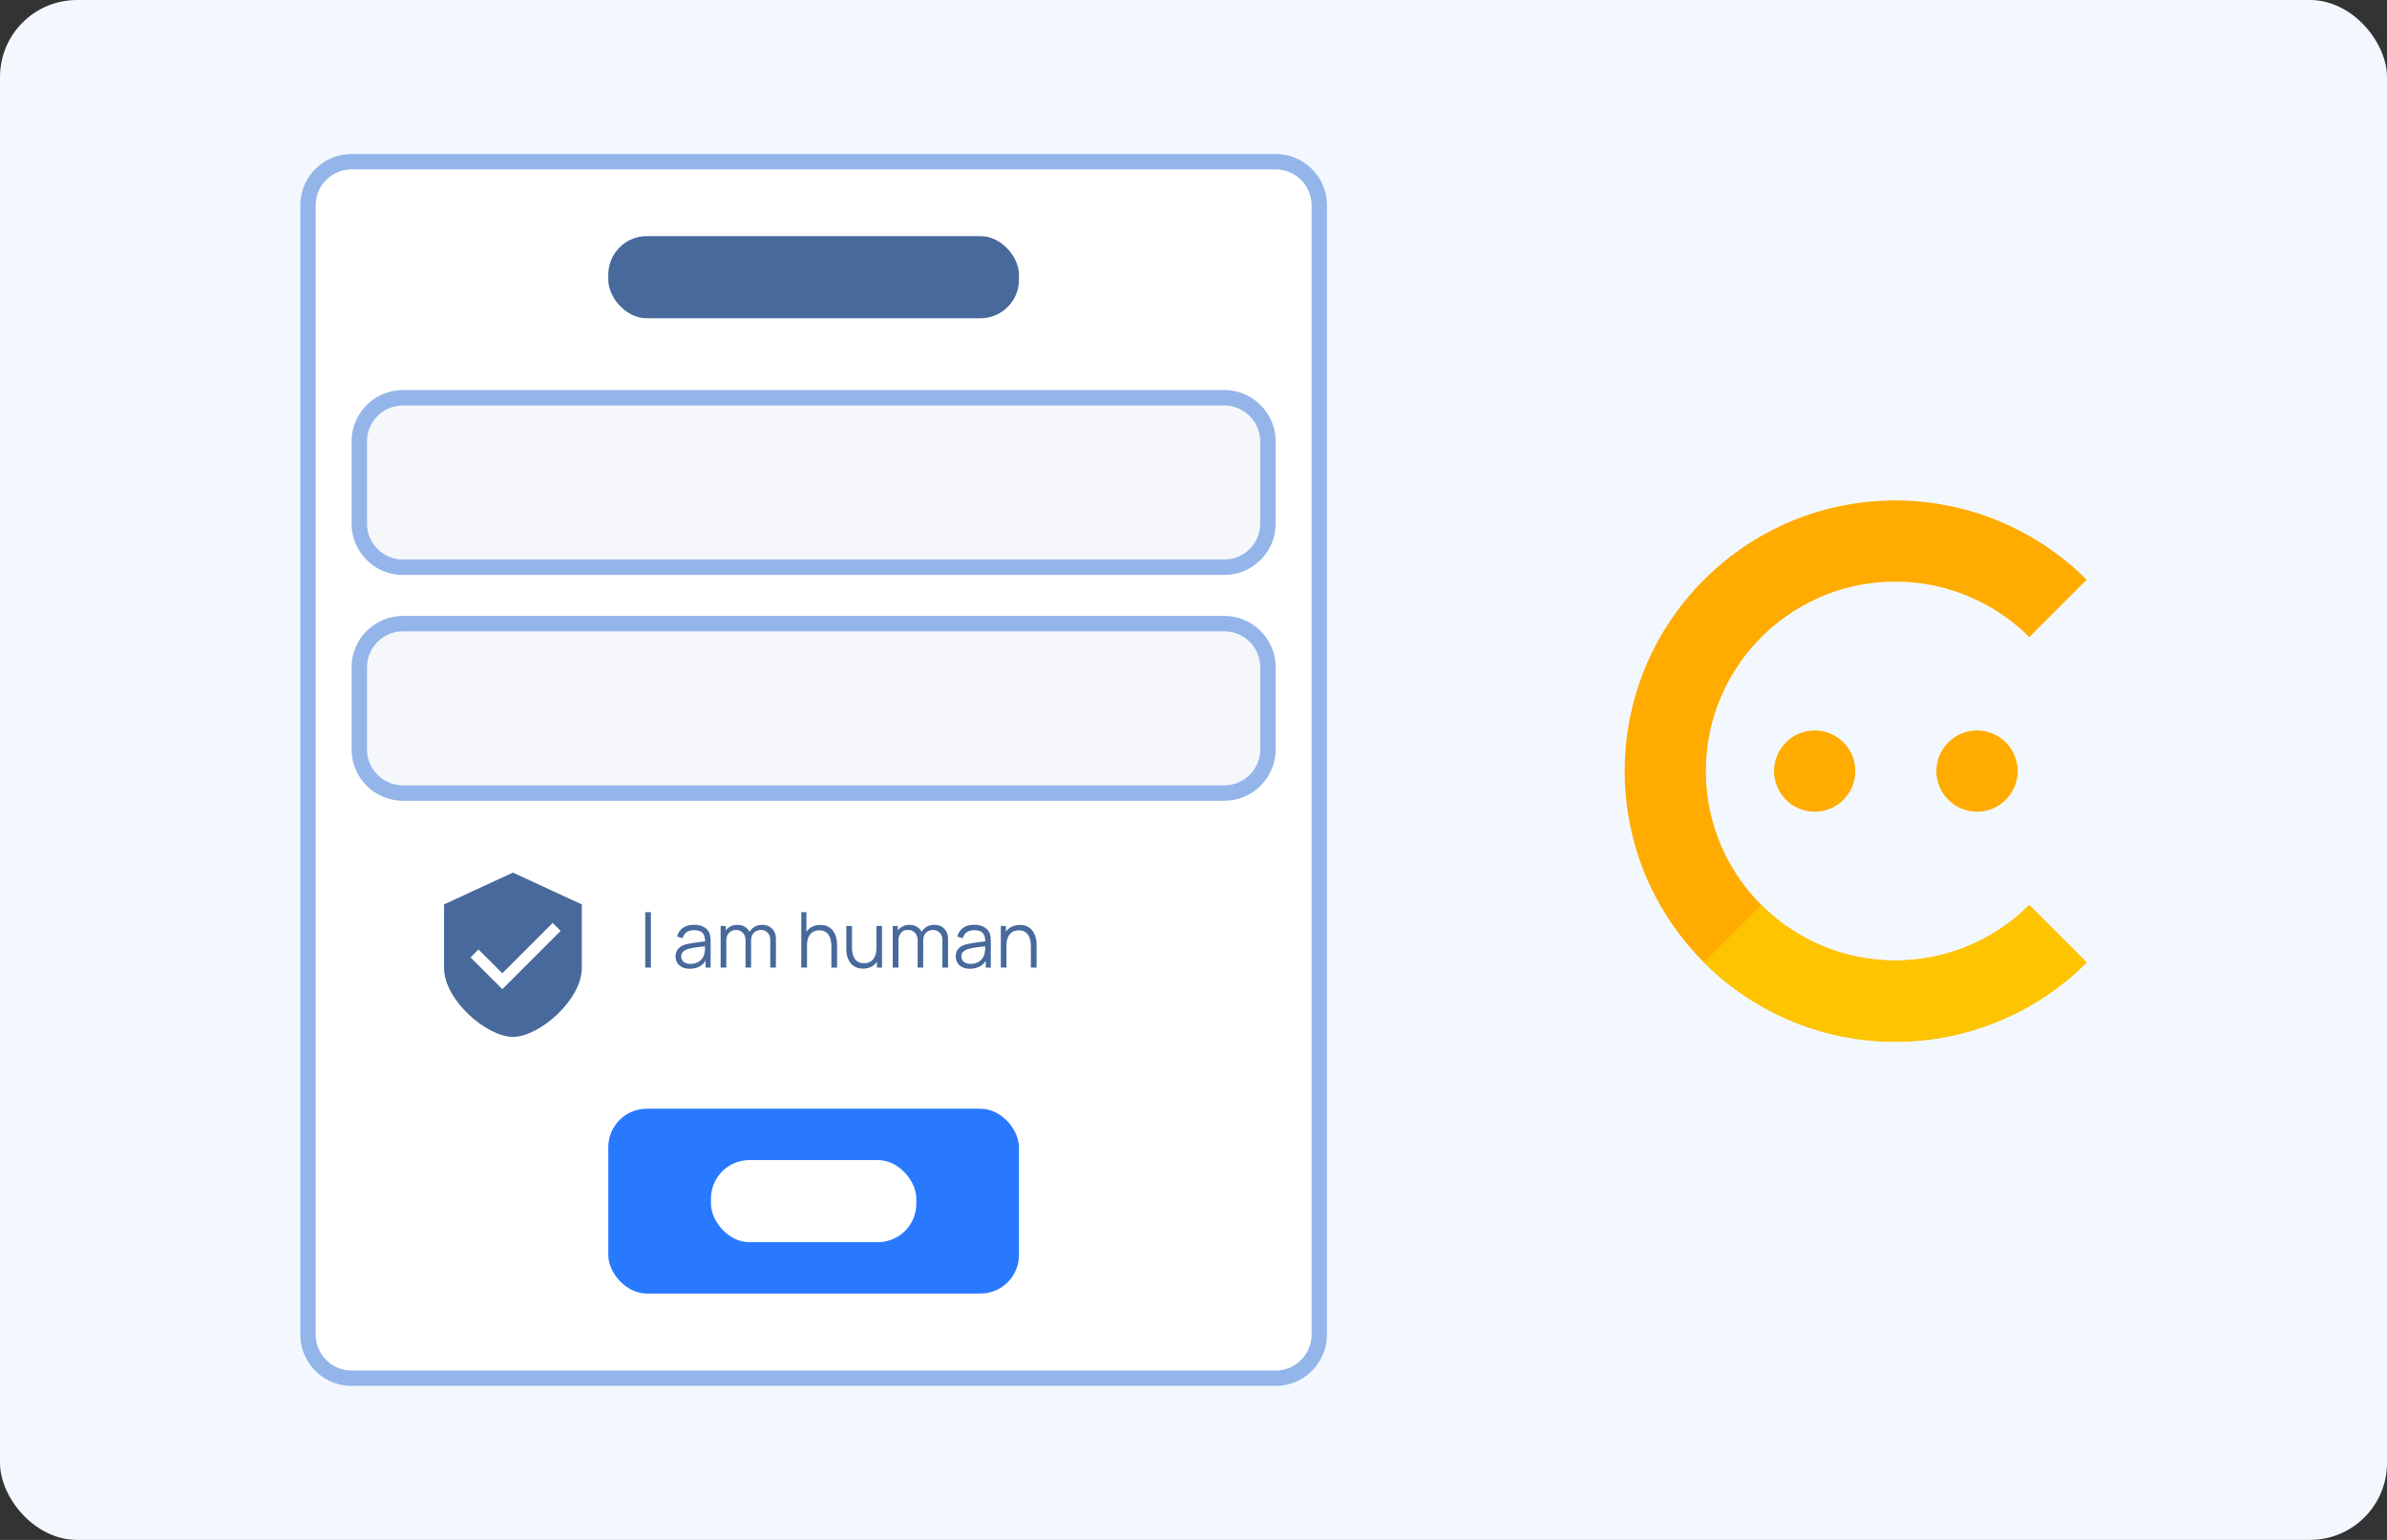 <svg xmlns="http://www.w3.org/2000/svg" width="310" height="200" fill="none"><rect width="100%" height="100%" fill="#333333" stroke="none"/><rect width="310" height="200" fill="#f3f8ff" rx="10"/><path fill="#fff" d="M39 26.667A6.667 6.667 0 0 1 45.667 20h120a6.666 6.666 0 0 1 6.666 6.667v146.666a6.666 6.666 0 0 1-6.666 6.667h-120A6.667 6.667 0 0 1 39 173.333z"/><path fill="#94b5e9" fill-rule="evenodd" d="M165.667 22h-120A4.667 4.667 0 0 0 41 26.667v146.666A4.667 4.667 0 0 0 45.667 178h120a4.666 4.666 0 0 0 4.666-4.667V26.667A4.666 4.666 0 0 0 165.667 22m-120-2A6.667 6.667 0 0 0 39 26.667v146.666A6.667 6.667 0 0 0 45.667 180h120a6.666 6.666 0 0 0 6.666-6.667V26.667A6.666 6.666 0 0 0 165.667 20z" clip-rule="evenodd"/><path fill="#f5f7fa" d="M45.666 86.667A6.667 6.667 0 0 1 52.333 80h106.666a6.667 6.667 0 0 1 6.667 6.667v10.666a6.667 6.667 0 0 1-6.667 6.667H52.333a6.667 6.667 0 0 1-6.667-6.667z"/><path fill="#94b5e9" fill-rule="evenodd" d="M158.999 82H52.333a4.667 4.667 0 0 0-4.667 4.667v10.666A4.667 4.667 0 0 0 52.333 102h106.666a4.667 4.667 0 0 0 4.667-4.667V86.667A4.667 4.667 0 0 0 158.999 82M52.333 80a6.667 6.667 0 0 0-6.667 6.667v10.666A6.667 6.667 0 0 0 52.333 104h106.666a6.667 6.667 0 0 0 6.667-6.667V86.667A6.667 6.667 0 0 0 158.999 80z" clip-rule="evenodd"/><rect width="53.333" height="24" x="79" y="144" fill="#2979ff" rx="5"/><rect width="26.667" height="10.667" x="92.334" y="150.667" fill="#fff" rx="5"/><rect width="53.333" height="10.667" x="79" y="30.667" fill="#48699b" rx="5"/><path fill="#48699b" d="m66.614 113.333-8.946 4.13v8.258c0 4.129 5.505 8.946 8.946 8.946s8.946-4.817 8.946-8.946v-8.258z"/><path fill="#fff" d="m61.107 124.344 1.033-1.032 3.097 3.097 6.537-6.538 1.032 1.033-7.57 7.569z"/><path fill="#48699b" d="M83.8 125.667v-7.2h.735v7.2zm5.78.15q-.609 0-1.024-.22a1.5 1.5 0 0 1-.615-.585 1.6 1.6 0 0 1-.205-.795 1.5 1.5 0 0 1 .175-.75q.18-.315.485-.515a2.4 2.4 0 0 1 .715-.305q.41-.1.905-.175a21 21 0 0 1 .975-.135q.48-.06.84-.115l-.26.16q.015-.801-.31-1.185-.325-.385-1.13-.385-.555 0-.94.25-.38.25-.535.79l-.715-.21q.185-.726.745-1.125.56-.4 1.455-.4.74 0 1.255.28.52.275.735.8.1.234.13.525.03.29.03.59v3.355h-.655v-1.355l.19.08a2.14 2.14 0 0 1-.855 1.06q-.58.365-1.39.365zm.086-.635q.514 0 .9-.185.385-.186.62-.505.235-.325.305-.73a2.7 2.7 0 0 0 .065-.57q.005-.315.005-.47l.28.145q-.375.05-.815.1-.435.05-.86.115-.42.065-.76.155a2 2 0 0 0-.445.185 1 1 0 0 0-.355.31.83.83 0 0 0-.135.485 1 1 0 0 0 .115.455q.12.22.38.365.265.145.7.145m10.367.485.005-3.545q0-.626-.35-.98-.345-.36-.88-.36-.306 0-.595.14a1.14 1.14 0 0 0-.48.45q-.186.309-.185.81l-.435-.125q-.015-.58.225-1.015.244-.435.67-.675.43-.246.97-.245.814 0 1.305.505.49.5.49 1.355l-.005 3.685zm-6.445 0v-5.4h.66v1.33h.08v4.07zm3.23 0 .005-3.495q0-.645-.345-1.015-.34-.375-.9-.375t-.905.385q-.345.38-.345 1.015l-.44-.24a1.78 1.78 0 0 1 .915-1.58q.425-.24.965-.24.514 0 .915.22.404.22.635.64t.23 1.02l-.005 3.665zm11.153 0v-2.755q0-.45-.085-.825a1.9 1.9 0 0 0-.275-.66 1.25 1.25 0 0 0-.485-.44 1.5 1.5 0 0 0-.72-.155q-.39 0-.69.135a1.36 1.36 0 0 0-.5.39q-.2.25-.305.61a3 3 0 0 0-.105.82l-.52-.115q0-.831.29-1.395.29-.566.8-.855t1.17-.29q.485 0 .845.15.364.15.615.405.255.255.41.585.154.324.225.695.07.364.07.73v2.97zm-3.905 0v-7.2h.665v4.065h.075v3.135zm8.008.135q-.486 0-.85-.15-.36-.15-.615-.405a2.1 2.1 0 0 1-.405-.58 2.9 2.9 0 0 1-.225-.695 4 4 0 0 1-.07-.735v-2.97h.74v2.755q0 .444.085.825.084.38.27.665.19.279.485.435.3.155.725.155.39 0 .685-.135.3-.136.5-.385.204-.255.31-.615a3 3 0 0 0 .105-.82l.52.115q0 .83-.29 1.395-.29.564-.8.855-.51.29-1.17.29m1.815-.135v-1.33h-.075v-4.07h.735v5.4zm8.497 0 .005-3.545q0-.626-.35-.98-.345-.36-.88-.36-.305 0-.595.14a1.15 1.15 0 0 0-.48.45q-.185.309-.185.81l-.435-.125q-.015-.58.225-1.015.245-.435.67-.675.43-.246.97-.245.814 0 1.305.505.49.5.49 1.355l-.005 3.685zm-6.445 0v-5.4h.66v1.33h.08v4.07zm3.23 0 .005-3.495q0-.645-.345-1.015-.34-.375-.9-.375c-.56 0-.675.128-.905.385q-.345.38-.345 1.015l-.44-.24q0-.52.245-.93.245-.416.67-.65.425-.24.965-.24.514 0 .915.22.405.22.635.64t.23 1.02l-.005 3.665zm6.797.15q-.61 0-1.025-.22a1.5 1.5 0 0 1-.615-.585 1.6 1.6 0 0 1-.205-.795q0-.441.175-.75.18-.315.485-.515.31-.2.715-.305.41-.1.905-.175.5-.081.975-.135.48-.06.84-.115l-.26.16q.015-.801-.31-1.185-.326-.385-1.13-.385-.555 0-.94.25-.38.25-.535.79l-.715-.21q.184-.726.745-1.125.56-.4 1.455-.4.74 0 1.255.28.519.275.735.8.1.234.13.525.03.29.03.59v3.355h-.655v-1.355l.19.08a2.15 2.15 0 0 1-.855 1.06q-.58.365-1.39.365m.085-.635q.514 0 .9-.185.384-.186.62-.505.234-.325.305-.73.06-.261.065-.57.005-.315.005-.47l.28.145q-.375.05-.815.1-.435.05-.86.115-.42.065-.76.155a2 2 0 0 0-.445.185q-.216.115-.355.31a.83.83 0 0 0-.135.485 1 1 0 0 0 .115.455q.12.22.38.365.264.145.7.145m7.826.485v-2.755q0-.45-.085-.825a1.9 1.9 0 0 0-.275-.66 1.25 1.25 0 0 0-.485-.44 1.5 1.5 0 0 0-.72-.155q-.39 0-.69.135-.294.135-.5.39-.2.25-.305.61a3 3 0 0 0-.105.82l-.52-.115q0-.831.29-1.395a2 2 0 0 1 .8-.855q.51-.29 1.17-.29.486 0 .845.15.366.15.615.405.255.255.41.585.156.324.225.695.07.364.07.73v2.97zm-3.905 0v-5.4h.665v1.33h.075v4.07z"/><path fill="#f5f7fa" d="M45.666 57.333a6.667 6.667 0 0 1 6.667-6.666h106.666a6.667 6.667 0 0 1 6.667 6.666V68a6.667 6.667 0 0 1-6.667 6.667H52.333A6.667 6.667 0 0 1 45.666 68z"/><path fill="#94b5e9" fill-rule="evenodd" d="M158.999 52.667H52.333a4.667 4.667 0 0 0-4.667 4.666V68a4.667 4.667 0 0 0 4.667 4.667h106.666A4.666 4.666 0 0 0 163.666 68V57.333a4.667 4.667 0 0 0-4.667-4.666m-106.666-2a6.667 6.667 0 0 0-6.667 6.666V68a6.667 6.667 0 0 0 6.667 6.667h106.666A6.667 6.667 0 0 0 165.666 68V57.333a6.667 6.667 0 0 0-6.667-6.666z" clip-rule="evenodd"/><path fill="#ffab00" fill-rule="evenodd" d="M270.999 75.294A35.15 35.15 0 0 0 246.147 65C226.749 65 211 80.749 211 100.147s15.749 35.146 35.147 35.146a35.15 35.15 0 0 0 24.852-10.294l-7.456-7.456a24.6 24.6 0 0 1-17.396 7.206c-13.579 0-24.603-11.024-24.603-24.602s11.024-24.603 24.603-24.603a24.6 24.6 0 0 1 17.396 7.206z" clip-rule="evenodd"/><path fill="#ffc400" fill-rule="evenodd" d="M221.295 124.999a35.147 35.147 0 0 0 49.705 0l-7.456-7.456a24.603 24.603 0 0 1-34.793 0z" clip-rule="evenodd"/><path fill="#ffab00" d="M235.604 105.418a5.272 5.272 0 1 0 0-10.543 5.272 5.272 0 0 0 0 10.543m21.084 0a5.272 5.272 0 1 0 0-10.543 5.272 5.272 0 0 0 0 10.543"/></svg>